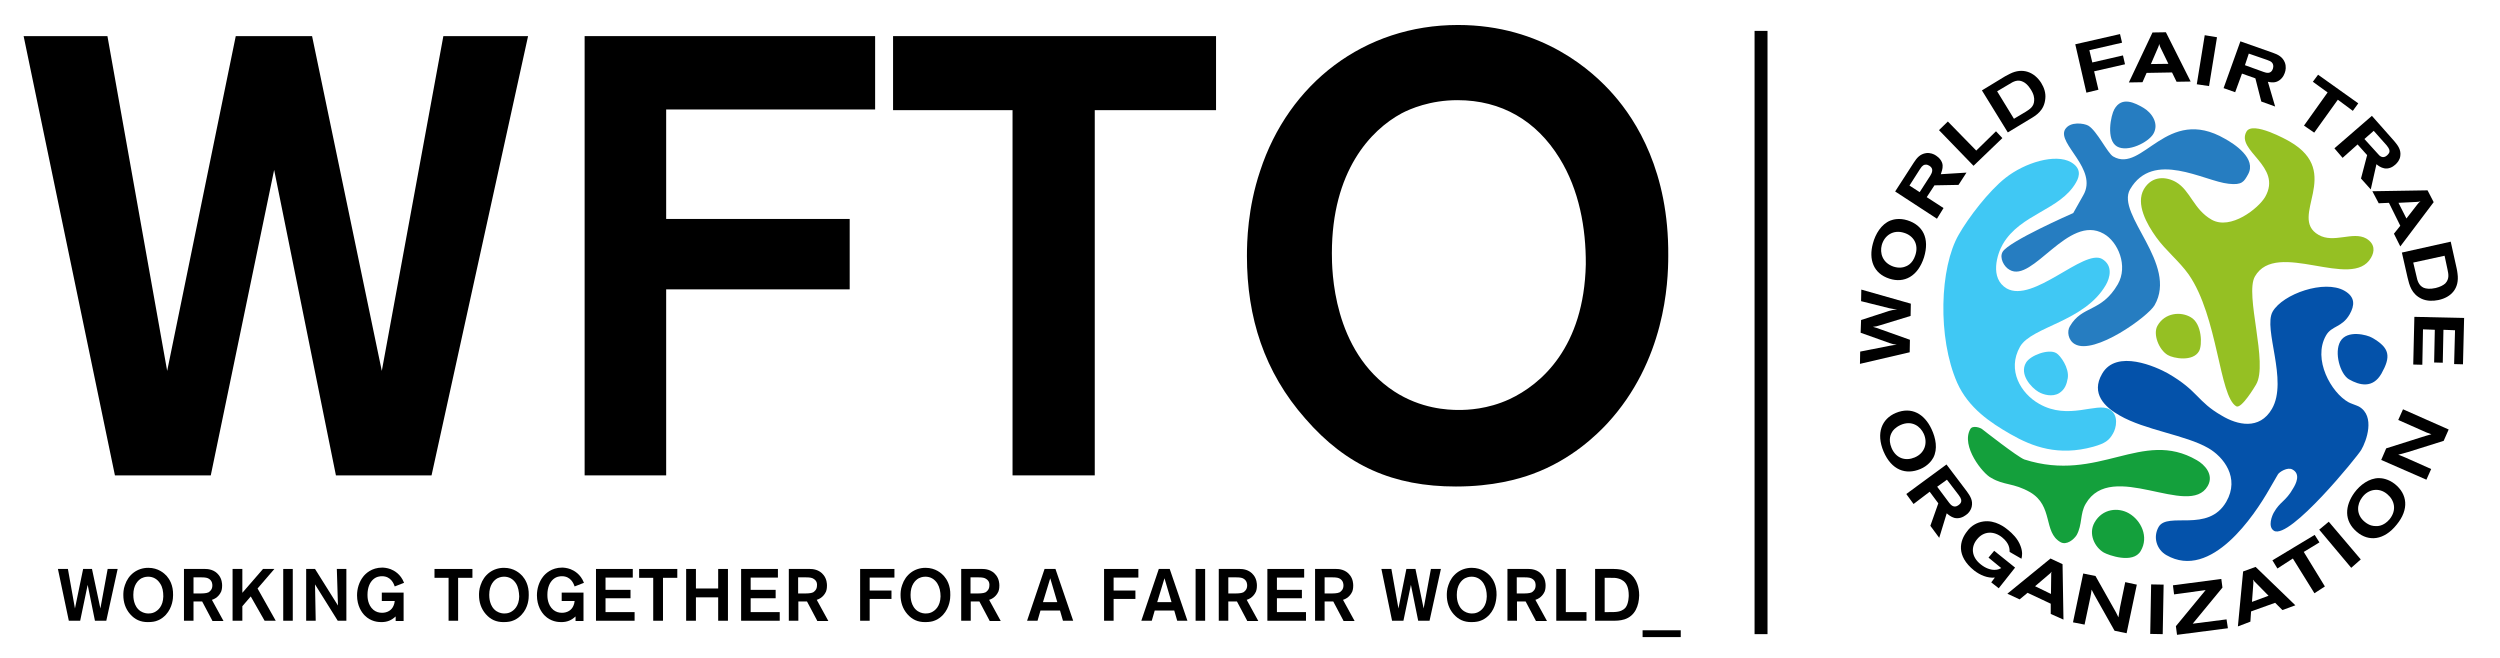 <?xml version="1.0" encoding="utf-8"?>
<!-- Generator: Adobe Illustrator 22.0.1, SVG Export Plug-In . SVG Version: 6.00 Build 0)  -->
<svg version="1.1" id="Layer_1" xmlns="http://www.w3.org/2000/svg" xmlns:xlink="http://www.w3.org/1999/xlink" x="0px" y="0px"
	 viewBox="0 0 1100.7 289.7" style="enable-background:new 0 0 1100.7 289.7;" xml:space="preserve">
<style type="text/css">
	.st0{fill:#40C8F4;}
	.st1{fill:#267DC1;}
	.st2{fill:#0452AA;}
	.st3{fill:#14A03C;}
	.st4{fill:#95C023;}
</style>
<polygon points="190,209.3 147.9,209.3 120.7,74.8 92.8,209.3 50.6,209.3 10.4,15.9 47.3,15.9 73.6,163.3 103.8,15.9 137.4,15.9 
	168.1,163.3 195.2,15.9 232.5,15.9 "/>
<polygon points="293.3,48.2 293.3,96.4 374.1,96.4 374.1,127.4 293.3,127.4 293.3,209.3 257.4,209.3 257.4,15.9 385.3,15.9 
	385.3,48.2 "/>
<polygon points="482,48.5 482,209.3 445.8,209.3 445.8,48.5 393.2,48.5 393.2,15.9 535.4,15.9 535.4,48.5 "/>
<path d="M686.6,69.6c-10.1-16.4-25.5-25.5-44.9-25.5c-12,0-20.8,3.8-24.6,5.8c-13.7,7.4-30.7,25.5-30.7,61.6c0,7.4,0.3,43,27.4,60.8
	c11.8,7.7,23.6,8.2,28.5,8.2c3.8,0,12.6-0.3,22.2-4.7c14.2-6.6,32.9-23,33.7-59.4C698.3,100.5,695.3,83.6,686.6,69.6 M707.6,186.5
	c-4.4,4.7-15.6,15.9-32.9,22.2c-6,2.2-17.3,5.5-33.7,5.5c-27.4,0-48.2-9-66.3-29.9c-18.1-20.5-25.7-44.6-25.7-71.5
	c0-6.3,0.3-21.1,5.8-37.5C567.4,36.7,600.6,11,641.9,11c37.2,0,59.4,20.3,68.5,30.7c10.1,11.5,24.4,34,24.1,70.9
	C734.5,124.6,733.1,158.9,707.6,186.5"/>
<path d="M818.9,160.2l0.1-5.4l13.2-2.6c1.2-0.2,1.6-0.3,2.9-0.4c-1.4-0.2-1.7-0.3-3-0.7l-12.9-4.6l0.2-5.6l12.3-4
	c1.5-0.4,1.9-0.5,3.6-0.7c-1.5-0.1-2-0.2-3.5-0.5l-12.4-3.1l0.1-5.1l21.8,6.2l-0.1,5.4l-13.4,4.1c-1.5,0.5-1.7,0.5-3.2,0.7
	c1.5,0.4,1.7,0.5,3.1,1l13.2,4.7l-0.1,5.5L818.9,160.2z"/>
<path d="M832.3,97.1c1.3-0.5,4-1.2,7.5-0.1c6.7,2.1,9.9,7.8,7.3,16.3c-2.7,8.4-8.7,11.5-15.2,9.4c-7.2-2.3-9.2-8.6-7.3-15.5
	C825.7,103,828.3,98.7,832.3,97.1 M833.7,117.4c2.6,0.8,4.2,0.3,4.8,0.1c0.9-0.3,3.5-1.1,4.8-5.2c1.6-4.9-1-8.6-5-9.8
	c-4.7-1.5-8.6,1.1-9.8,5.4C827.6,111.3,828.7,115.7,833.7,117.4"/>
<path d="M834.4,84.3l8.2-12.7c1.3-2,2.7-3.8,5.5-4.2c1.7-0.2,3.3,0.4,4.3,1.1c1.4,0.9,2.8,2.5,2.9,4.3c0.1,1.5-0.5,3-0.8,3.9
	l11.3-0.7l-3.5,5.4l-10.6,0.2l-3.4,5.2l7.4,4.8l-2.9,4.7L834.4,84.3z M845.2,84.6l4.7-7.3c0.6-1,1.7-3-0.4-4.3
	c-0.4-0.2-1-0.6-1.7-0.5c-0.6,0-1.4,0.2-2.5,2l-4.6,7.2L845.2,84.6z"/>
<polygon points="853.7,57.3 857.6,53.5 870.1,66.3 878.8,57.8 881.6,60.8 868.9,73 "/>
<g>
	<path d="M872.6,39.8l10.2-6.2c0.7-0.4,1.4-0.7,2.1-1.1c5.7-2.9,10.8-0.7,13.8,4c1.3,2.1,2.1,4.5,1.8,7c-0.5,5.2-4,7.3-6.9,9
		l-9.6,5.8L872.6,39.8z M879.3,40.2l7.4,12.1l5.2-3.1c1.7-1.1,3.6-2.2,3.7-4.9c0.1-1.2-0.1-2.8-1.6-5.1c-1.1-1.7-2.2-2.7-3.3-3.2
		c-2.4-1.2-4.4,0-6,1L879.3,40.2z"/>
</g>
<polygon points="913.7,19.5 933.4,15 934.3,18.8 919.9,22.1 921.2,27.5 934.7,24.4 935.6,28.3 922,31.4 923.9,39.5 918.6,40.8 "/>
<g>
	<path d="M947.7,14.3l5.9-0.1l10.9,21.7l-6.2,0.1l-2-4.1l-11.2,0.2l-1.8,4.1l-6,0.1L947.7,14.3z M951.2,20.9
		c-0.1-0.3-0.3-0.6-0.3-0.8c-0.2-0.3-0.2-0.6-0.2-0.8c-0.1,0.2-0.2,0.5-0.2,0.7c-0.1,0.3-0.2,0.6-0.3,0.8l-3.2,7.4l7.7-0.1
		L951.2,20.9z"/>
</g>
<polygon points="970.7,15.5 976.1,16.4 972.6,37.9 967.2,37.1 "/>
<g>
	<path d="M986.4,18.2l14.2,5c2.3,0.8,4.4,1.8,5.4,4.4c0.6,1.7,0.4,3.3-0.1,4.6c-0.5,1.5-1.8,3.2-3.6,3.8c-1.4,0.5-3,0.2-3.8,0
		l3.2,10.9l-6.1-2.2L993,34.5l-5.9-2.1l-3,8.2l-5.1-1.8L986.4,18.2z M988.4,28.7l8.3,3c1.1,0.4,3.2,1,4-1.4c0.1-0.4,0.3-1.1,0.1-1.8
		c-0.2-0.7-0.5-1.4-2.6-2.1l-8.1-2.8L988.4,28.7z"/>
</g>
<polygon points="1020.6,32.9 1038.3,45.5 1035.9,48.8 1029.3,43.9 1018.9,58.4 1014.4,55.3 1024.8,40.7 1018.3,36 "/>
<g>
	<path d="M1044.3,51l9.9,11.2c1.6,1.9,3,3.8,2.6,6.5c-0.2,1.7-1.3,3-2.2,3.8c-1.2,1.1-3,2-4.9,1.6c-1.5-0.3-2.7-1.2-3.4-1.8
		l-2.5,11.1l-4.3-4.8l2.7-10.3l-4.2-4.7l-6.6,5.9l-3.6-4.2L1044.3,51z M1041,61.2l5.9,6.5c0.7,0.9,2.2,2.4,4.1,0.7
		c0.3-0.3,0.8-0.8,1-1.4c0.1-0.6,0.2-1.3-1.2-3l-5.7-6.4L1041,61.2z"/>
	<path d="M1068.8,83.8l2.7,5.2l-14.7,19.5l-2.8-5.6l2.8-3.5l-5-10.1l-4.5,0.2l-2.8-5.3L1068.8,83.8z M1064.4,89.9
		c0.2-0.2,0.4-0.5,0.6-0.7c0.2-0.2,0.5-0.4,0.7-0.6c-0.3,0.1-0.5,0.1-0.7,0.2c-0.3,0-0.6,0.1-0.9,0.1l-8.1,0.4l3.5,6.9L1064.4,89.9z
		"/>
	<path d="M1079,106.4l2.6,11.7c0.2,0.8,0.3,1.6,0.4,2.4c0.9,6.5-2.8,10.4-8.4,11.6c-2.5,0.5-5,0.5-7.3-0.5c-4.6-2.1-5.5-6.1-6.3-9.4
		l-2.5-11L1079,106.4z M1076.3,112.6l-13.8,3l1.4,5.9c0.4,2,1,4.2,3.2,5.2c1,0.4,2.7,0.7,5.3,0.1c2-0.5,3.3-1.2,4.2-2
		c1.9-2,1.4-4.2,1-6.1L1076.3,112.6z"/>
</g>
<polygon points="1084.9,140 1084.4,160.4 1080.5,160.3 1080.9,145.4 1075.8,145.2 1075.5,159.7 1071.7,159.6 1072,145.2 1066.8,145 
	1066.5,160.6 1062.5,160.5 1063,139.5 "/>
<g>
	<path d="M851.2,201.5c-0.7,1.3-2.4,3.6-5.7,5c-6.4,2.7-12.7,0.5-16.2-7.7c-3.4-8.1-0.8-14.4,5.4-17c7-2.9,12.6,0.5,15.7,7.1
		C852.3,192.9,853.2,197.7,851.2,201.5 M836.8,187.1c-2.4,1.1-3.4,2.5-3.7,3c-0.5,0.8-1.9,3.2-0.3,7.1c2,4.7,6.2,5.9,10.2,4.2
		c4.5-1.9,5.8-6.4,4-10.4C845.5,187.7,841.8,184.9,836.8,187.1"/>
	<path d="M857,204.5l9,11.9c1.5,2.1,2.7,4,2.1,6.7c-0.4,1.7-1.5,3-2.6,3.7c-1.3,1-3.2,1.7-5.1,1.2c-1.4-0.4-2.6-1.4-3.3-2l-3.3,10.8
		l-3.9-5.3l3.5-9.9l-3.8-5.1l-7.1,5.4l-3.2-4.4L857,204.5z M852.9,214.3l5.3,7.1c0.7,0.9,2.1,2.5,4.1,1c0.3-0.2,0.9-0.7,1.1-1.3
		c0.2-0.6,0.3-1.4-1-3.1l-5.2-6.8L852.9,214.3z"/>
	<path d="M878.3,254.3c-3.3,0.3-6.5-1.1-9.1-3.1c-8.1-6.5-6.4-13.2-3.1-17.3c1.7-2.4,4.3-3.9,7.1-4.3c5.3-0.8,9.7,2.7,11,3.8
		c1.7,1.4,4.2,3.7,5.4,7c1,2.6,0.7,4.5,0.4,5.6l-5.2-3c0-1.4-0.1-3.8-3.3-6.4c-3.6-2.9-8.1-2.9-11.1,0.9c-2.7,3.3-2.5,7.7,1.7,11
		c2.1,1.7,4.3,2.4,6,2.4c1.7,0,2.4-0.5,3-0.8l-5.6-4.6l2.5-3l9.2,7.4l-7.2,9.1l-3.3-2.6L878.3,254.3z"/>
	<path d="M902.8,245.9l5.3,2.5l0.4,24.4l-5.6-2.5l0-4.5l-10.2-4.8l-3.5,2.9l-5.4-2.5L902.8,245.9z M903.1,253.5c0-0.3,0-0.6,0-0.9
		c0-0.3,0.1-0.6,0.2-0.9c-0.2,0.2-0.4,0.4-0.5,0.6c-0.2,0.2-0.4,0.4-0.7,0.6l-6.1,5.2l7,3.4L903.1,253.5z"/>
	<path d="M917.2,252.5l5.4,1.1l8,14.2c1,1.7,1.2,2.1,2.1,4c0.3-2.1,0.4-2.6,0.7-4.4l2.3-11.1l5.1,1.1l-4.5,21.4l-5.3-1.1l-8-14.2
		c-0.9-1.5-1.2-2.2-2.1-3.9c-0.2,1.6-0.3,2-0.6,3.6l-2.5,11.8l-5.1-1L917.2,252.5z"/>
</g>
<polygon points="947.1,257.3 952.6,257.4 952.2,279.2 946.7,279.1 "/>
<polygon points="956.7,257.7 978,254.9 978.5,258.7 965.4,274.6 980.3,272.7 980.9,276.6 958.5,279.5 958,275.7 971.1,259.8 
	957.2,261.7 "/>
<g>
	<path d="M987.6,251.6l5.5-2l17.5,16.9l-5.7,2.1l-3.2-3.2l-10.6,3.8l-0.3,4.5l-5.5,2.1L987.6,251.6z M993.2,256.6
		c-0.2-0.2-0.5-0.5-0.7-0.7c-0.2-0.2-0.3-0.5-0.5-0.7c0,0.3,0,0.5,0.1,0.8c0,0.3,0,0.6,0,0.9l-0.6,8.1l7.3-2.7L993.2,256.6z"/>
</g>
<polygon points="1000.5,246.7 1019.1,235.5 1021.2,238.8 1014.3,243 1023.6,258.2 1019,261.2 1009.5,245.9 1002.7,250.3 "/>
<polygon points="1021.1,233.2 1025.3,229.7 1039.4,246.3 1035.2,250 "/>
<path d="M1047.4,210.5c1.4,0,4.2,0.4,7,2.6c5.5,4.4,6.4,11.1,0.8,17.9c-5.5,6.9-12.3,7.6-17.5,3.2c-5.8-4.9-5.3-11.5-1.1-17.3
	C1039.1,213.5,1043.1,210.5,1047.4,210.5 M1041.2,229.8c2.1,1.7,3.8,1.8,4.5,1.8c0.9,0.1,3.7,0.2,6.4-3c3.2-4,2.2-8.3-1-11
	c-3.7-3.2-8.5-2.2-11.1,1.4C1037.7,222,1037.2,226.6,1041.2,229.8"/>
<path d="M1048.4,202.5l2.2-5.1l15.5-4.9c1.9-0.6,2.2-0.7,4.4-1.3c-2-0.7-2.5-0.9-4.2-1.7l-10.4-4.6l2.1-4.7l20.1,8.9l-2.2,5
	l-15.6,4.9c-1.8,0.5-2.4,0.7-4.4,1.2c1.6,0.6,1.9,0.7,3.5,1.4l11,4.9l-2.1,4.7L1048.4,202.5z"/>
<path class="st0" d="M862.4,103.3c4.2-7.4,13.2-19.2,20.6-25c8.5-6.7,21.9-10.8,28.8-6.9c4.3,2.5,4.1,5.8,2.2,9
	c-7,12.2-24.4,13.7-32.2,27.1c-2.5,4.3-5.9,15,1.7,19.5c11.7,6.6,33.9-17.5,42-13c5,3,3.4,8.4,1.7,11.4
	c-9.4,16.3-32.6,18.3-37.8,27.2c-5.9,10.4,0.4,20.7,8.4,25.2c12.9,7.4,25.3-0.8,30.9,2.4c4.4,2.5,3,8.4,1.6,10.7
	c-1.7,3-3.4,4.3-8.7,5.8c-15.3,4.2-26.6,0.1-36.5-5.6c-8.7-5-18.4-11.4-23.4-22.6C853,148.7,854,117.8,862.4,103.3"/>
<path class="st0" d="M892,159.7c1.8-3.2,10-6.3,13.4-4.2c1.7,1,5.7,6.4,5,11c-0.5,2.8-1.3,5-3.8,6.6c-3,1.8-6.9,0.7-9-0.5
	C894.2,170.6,889,164.8,892,159.7"/>
<path class="st1" d="M909.2,57c2.2-3.7,8.4-2.7,10.2-1.7c3.9,2.3,8.5,12.2,11,13.6c13,7.6,23.5-22.7,49.2-7.8
	c4,2.2,14.2,8.7,10.1,15.8c-1.7,3-2.5,4.7-8.5,4c-10.8-1.1-33.2-15.1-43.4,2.5c-6.3,11.1,21.3,32.8,10.8,51
	c-2.8,4.9-26.5,22.1-35.1,17.1c-3-1.7-3.5-5.7-2.2-7.8c5.4-9.4,13.8-6,21.1-18.5c4.7-8.1,0.1-18.8-6.2-22.3
	c-15.6-8.9-31.3,21.9-41.4,15.9c-2.5-1.3-4.6-5.3-3.1-7.9c2.6-4.6,30.2-16.7,31.1-17.1l4.4-7.8C923.9,74.5,905.6,63.3,909.2,57"/>
<path class="st1" d="M930.9,48.1c3.3-5.9,9.2-2.7,12.7-0.7c3.8,2.2,7.1,7,4.5,11.5c-2.2,3.8-11.3,8.3-16,5.6
	C927.1,61.6,929.4,50.7,930.9,48.1"/>
<path class="st2" d="M925.5,164.6c6.3-11.1,24-3,29-0.2c13.5,7.8,12.7,12.3,23.7,18.6c6.8,4.1,16.6,6.5,22.1-3
	c7.2-12.5-4-35.2,0.3-42.8c4.5-7.8,22.8-14.2,31.6-9.2c4.9,2.8,4.5,6.5,2.3,10.4c-3.4,5.9-7.9,4.9-10.4,9.3
	c-6,10.5,2.3,25.2,9.9,29.4c0.6,0.4,3.9,1.5,4.6,1.9c7.3,4.2,3.3,15.2,1,19.1c-1.7,2.9-31.5,39.6-38.4,35.6c-2.9-1.8-0.8-6.8-0.1-8
	c2.8-5,5.2-4.8,8.6-10.8c1.1-1.8,3.4-6.2-0.4-8.2c-2.1-1.2-5.8,1.1-6.4,2.2l-4,6.9c-6.1,10.6-25.3,40-45.1,28.6
	c-4.2-2.4-6-7.8-3.4-12.4c4-6.9,21.8,2.8,29.8-11.1c6.1-10.6-1.3-19.8-7.9-23.6c-10-5.8-27.9-7.9-39.1-14.4
	C926.6,179.2,920.5,173.2,925.5,164.6"/>
<path class="st2" d="M1030.4,150.3c3-5.2,11.8-2.9,14-1.6c7.9,4.5,8.3,8.3,4.1,15.8c-3.8,6.6-9.6,5.2-14.3,2.5
	C1030.3,164.7,1027.6,155.2,1030.4,150.3"/>
<path class="st3" d="M867.5,188.9c1-1.8,4.6-0.6,5.4,0.2c0,0,15.4,12.1,18.4,13.2c32.8,10.5,51.8-13.7,75.9,0.3
	c3.4,1.9,7.7,6.4,4.8,11.4c-8.2,14.3-42.3-11.9-53.7,7.8c-2.6,4.4-1.4,9.1-4,13.8c-1.2,1.9-4.4,4.6-7.1,3.1c-7.7-4.4-3-15.9-13.4-22
	c-7.4-4.2-11.4-2.9-17.1-6.3C873.1,208.7,863.2,196.4,867.5,188.9"/>
<path class="st3" d="M922.2,230c3.5-6.1,10.4-6.7,15.1-4c5.4,3.1,8.9,10.4,5.2,16.6c-3.4,5.8-14.2,1.8-16.2,0.7
	C922.3,241,919.3,235.1,922.2,230"/>
<path class="st4" d="M943.9,83.3c3.6-6.1,9.9-5.6,14.2-3.1c6.3,3.7,7.7,12,15.6,16.5c8.4,4.8,20.7-5,23.6-10
	c7.8-13.6-13.1-20.3-8.2-28.8c2.8-4.7,17.8,3.7,19,4.4c23.9,13.8-0.9,33.3,12.7,41.1c6.7,3.9,15.1-1.7,21,1.6c4,2.4,3.7,5.8,2.1,8.5
	c-8.3,14.5-41.6-8.3-51.1,8.2c-4.6,8,6,38.3,0.5,47.6c-0.4,0.7-6.4,10.8-8.7,9.6c-7.6-4.4-8-39.4-21-58.1
	c-4.2-5.9-10.1-10.5-14.3-16.4C945.2,98.7,940.2,89.8,943.9,83.3"/>
<path class="st4" d="M949.9,143.4c3.2-5.7,10.2-6.4,14.7-3.7c4.9,2.8,5.1,12.2,3.6,14.9c-2.7,4.8-11.3,3.2-13.8,1.7
	C950.5,154,947.8,147.1,949.9,143.4"/>
<polygon points="46.8,273.3 41.8,273.3 38.6,257.5 35.3,273.3 30.3,273.3 25.5,250.5 29.9,250.5 33,267.9 36.6,250.5 40.5,250.5 
	44.2,267.9 47.4,250.5 51.8,250.5 "/>
<path d="M70.5,256.9c-1.2-1.9-3-3-5.3-3c-1.4,0-2.5,0.5-2.9,0.7c-1.6,0.9-3.6,3-3.6,7.3c0,0.9,0,5.1,3.2,7.2c1.4,0.9,2.8,1,3.4,1
	c0.5,0,1.5,0,2.6-0.5c1.7-0.8,3.9-2.7,4-7C71.9,260.5,71.6,258.5,70.5,256.9 M73,270.7c-0.5,0.5-1.8,1.9-3.9,2.6
	c-0.7,0.3-2,0.6-4,0.6c-3.2,0-5.7-1.1-7.8-3.5c-2.1-2.4-3-5.3-3-8.4c0-0.7,0-2.5,0.7-4.4c1.5-4.6,5.4-7.6,10.3-7.6
	c4.4,0,7,2.4,8.1,3.6c1.2,1.4,2.9,4,2.8,8.4C76.2,263.4,76,267.4,73,270.7"/>
<path d="M92.1,254.9c-0.7-0.5-1.6-0.7-3.4-0.7h-3.5v7.1h1.5c2.5,0,4,0,5.1-0.5c0.6-0.4,1.7-1.2,1.7-3
	C93.5,257.1,93.4,255.8,92.1,254.9 M93.5,273.3l-4.5-8.5h-3.8v8.5h-4.2v-22.8h9.3c1,0,4.1,0.1,6.1,2.8c1.3,1.7,1.4,3.7,1.4,4.5
	c0,0.4,0,1.5-0.4,2.6c-0.4,0.9-1.5,2.9-4.1,3.7l5.1,9.3H93.5z"/>
<polygon points="116.5,273.3 110.4,262.6 106.7,266.9 106.7,273.3 102.4,273.3 102.4,250.5 106.7,250.5 106.7,261 115.8,250.5 
	120.8,250.5 113.4,259.1 121.4,273.3 "/>
<rect x="124.7" y="250.5" width="4.2" height="22.8"/>
<polygon points="148.7,273.3 138.7,257.3 139,273.3 134.8,273.3 134.8,250.5 138.7,250.5 148.8,266.6 148.3,250.5 152.5,250.5 
	152.5,273.3 "/>
<path d="M174.2,273.3l0-1.9c-1.8,1.7-3.7,2.5-6.3,2.5c-1.4,0-4.6-0.2-7.3-2.9c-1.3-1.3-3.4-4.2-3.4-8.9c0-2.9,0.9-5.9,2.7-8.2
	c1-1.3,3.7-4,8.4-4c0.6,0,2.1,0.1,3.7,0.7c1.5,0.6,4.4,2.1,5.9,6l-4.1,1.6c-0.4-1.1-1.6-4.5-5.6-4.5c-0.8,0-2.6,0.1-4.1,1.6
	c-1.1,1.1-2.3,3.1-2.3,6.6c0,0.9,0,4.4,2.6,6.6c1.1,0.9,2.4,1.3,3.8,1.3c2.3,0,4.3-1.1,5.1-3.2c0.2-0.5,0.4-1,0.5-2h-5.7v-3.7h9.6
	v12.5H174.2z"/>
<polygon points="201.7,254.4 201.7,273.3 197.5,273.3 197.5,254.4 191.3,254.4 191.3,250.5 208,250.5 208,254.4 "/>
<path d="M227.2,256.9c-1.2-1.9-3-3-5.3-3c-1.4,0-2.5,0.5-2.9,0.7c-1.6,0.9-3.6,3-3.6,7.3c0,0.9,0,5.1,3.2,7.2c1.4,0.9,2.8,1,3.4,1
	c0.5,0,1.5,0,2.6-0.5c1.7-0.8,3.9-2.7,4-7C228.5,260.5,228.2,258.5,227.2,256.9 M229.6,270.7c-0.5,0.5-1.8,1.9-3.9,2.6
	c-0.7,0.3-2,0.6-4,0.6c-3.2,0-5.7-1.1-7.8-3.5c-2.1-2.4-3-5.3-3-8.4c0-0.7,0-2.5,0.7-4.4c1.5-4.6,5.4-7.6,10.3-7.6
	c4.4,0,7,2.4,8.1,3.6c1.2,1.4,2.9,4,2.8,8.4C232.8,263.4,232.7,267.4,229.6,270.7"/>
<path d="M253.4,273.3l0-1.9c-1.8,1.7-3.7,2.5-6.3,2.5c-1.4,0-4.6-0.2-7.3-2.9c-1.3-1.3-3.4-4.2-3.4-8.9c0-2.9,0.9-5.9,2.7-8.2
	c1-1.3,3.7-4,8.4-4c0.6,0,2.1,0.1,3.7,0.7c1.5,0.6,4.4,2.1,5.9,6l-4.1,1.6c-0.4-1.1-1.6-4.5-5.6-4.5c-0.8,0-2.6,0.1-4.1,1.6
	c-1.1,1.1-2.3,3.1-2.3,6.6c0,0.9,0,4.4,2.6,6.6c1.1,0.9,2.4,1.3,3.8,1.3c2.3,0,4.3-1.1,5.1-3.2c0.2-0.5,0.4-1,0.5-2h-5.7v-3.7h9.6
	v12.5H253.4z"/>
<polygon points="262.4,273.3 262.4,250.5 278.6,250.5 278.6,254.3 266.6,254.3 266.6,259.7 277.6,259.7 277.6,263.4 266.6,263.4 
	266.6,269.5 279.4,269.5 279.4,273.3 "/>
<polygon points="291.9,254.4 291.9,273.3 287.6,273.3 287.6,254.4 281.4,254.4 281.4,250.5 298.2,250.5 298.2,254.4 "/>
<polygon points="316.2,273.3 316.2,263 306.4,263 306.4,273.3 302.1,273.3 302.1,250.5 306.4,250.5 306.4,259.1 316.2,259.1 
	316.2,250.5 320.5,250.5 320.5,273.3 "/>
<polygon points="326.3,273.3 326.3,250.5 342.5,250.5 342.5,254.3 330.5,254.3 330.5,259.7 341.5,259.7 341.5,263.4 330.5,263.4 
	330.5,269.5 343.3,269.5 343.3,273.3 "/>
<path d="M358.3,254.9c-0.7-0.5-1.6-0.7-3.4-0.7h-3.5v7.1h1.5c2.5,0,4,0,5.1-0.5c0.6-0.4,1.7-1.2,1.7-3
	C359.8,257.1,359.7,255.8,358.3,254.9 M359.8,273.3l-4.5-8.5h-3.8v8.5h-4.2v-22.8h9.3c1,0,4.1,0.1,6.1,2.8c1.3,1.7,1.4,3.7,1.4,4.5
	c0,0.4,0,1.5-0.4,2.6c-0.4,0.9-1.5,2.9-4.1,3.7l5.1,9.3H359.8z"/>
<polygon points="382.9,254.3 382.9,260 392.5,260 392.5,263.7 382.9,263.7 382.9,273.3 378.7,273.3 378.7,250.5 393.8,250.5 
	393.8,254.3 "/>
<path d="M412.7,256.9c-1.2-1.9-3-3-5.3-3c-1.4,0-2.5,0.5-2.9,0.7c-1.6,0.9-3.6,3-3.6,7.3c0,0.9,0,5.1,3.2,7.2c1.4,0.9,2.8,1,3.4,1
	c0.5,0,1.5,0,2.6-0.5c1.7-0.8,3.9-2.7,4-7C414.1,260.5,413.7,258.5,412.7,256.9 M415.2,270.7c-0.5,0.5-1.8,1.9-3.9,2.6
	c-0.7,0.3-2,0.6-4,0.6c-3.2,0-5.7-1.1-7.8-3.5c-2.1-2.4-3-5.3-3-8.4c0-0.7,0-2.5,0.7-4.4c1.5-4.6,5.4-7.6,10.3-7.6
	c4.4,0,7,2.4,8.1,3.6c1.2,1.4,2.9,4,2.8,8.4C418.4,263.4,418.2,267.4,415.2,270.7"/>
<path d="M434.2,254.9c-0.7-0.5-1.6-0.7-3.4-0.7h-3.5v7.1h1.5c2.5,0,4,0,5.1-0.5c0.6-0.4,1.7-1.2,1.7-3
	C435.7,257.1,435.6,255.8,434.2,254.9 M435.7,273.3l-4.5-8.5h-3.8v8.5h-4.2v-22.8h9.3c1,0,4.1,0.1,6.1,2.8c1.3,1.7,1.4,3.7,1.4,4.5
	c0,0.4,0,1.5-0.4,2.6c-0.4,0.9-1.5,2.9-4.1,3.7l5.1,9.3H435.7z"/>
<path d="M462.4,254.6l-3.2,10.5h6.3L462.4,254.6z M468,273.3l-1.3-4.5h-8.6l-1.3,4.5h-4.6l7.7-22.8h4.8l7.8,22.8H468z"/>
<polygon points="490.3,254.3 490.3,260 499.9,260 499.9,263.7 490.3,263.7 490.3,273.3 486.1,273.3 486.1,250.5 501.2,250.5 
	501.2,254.3 "/>
<path d="M512.7,254.6l-3.2,10.5h6.3L512.7,254.6z M518.3,273.3l-1.3-4.5h-8.6l-1.3,4.5h-4.6l7.7-22.8h4.8l7.8,22.8H518.3z"/>
<rect x="526.4" y="250.5" width="4.2" height="22.8"/>
<path d="M547.7,254.9c-0.7-0.5-1.6-0.7-3.4-0.7h-3.5v7.1h1.5c2.5,0,4,0,5.1-0.5c0.6-0.4,1.7-1.2,1.7-3
	C549.1,257.1,549,255.8,547.7,254.9 M549.1,273.3l-4.5-8.5h-3.8v8.5h-4.2v-22.8h9.3c1,0,4.1,0.1,6.1,2.8c1.3,1.7,1.4,3.7,1.4,4.5
	c0,0.4,0,1.5-0.4,2.6c-0.4,0.9-1.5,2.9-4.1,3.7l5.1,9.3H549.1z"/>
<polygon points="558,273.3 558,250.5 574.2,250.5 574.2,254.3 562.2,254.3 562.2,259.7 573.2,259.7 573.2,263.4 562.2,263.4 
	562.2,269.5 575,269.5 575,273.3 "/>
<path d="M590.1,254.9c-0.7-0.5-1.6-0.7-3.4-0.7h-3.5v7.1h1.5c2.5,0,4,0,5.1-0.5c0.6-0.4,1.7-1.2,1.7-3
	C591.5,257.1,591.4,255.8,590.1,254.9 M591.5,273.3l-4.5-8.5h-3.8v8.5h-4.2v-22.8h9.3c1,0,4.1,0.1,6.1,2.8c1.3,1.7,1.4,3.7,1.4,4.5
	c0,0.4,0,1.5-0.4,2.6c-0.4,0.9-1.5,2.9-4.1,3.7l5.1,9.3H591.5z"/>
<polygon points="629.4,273.3 624.4,273.3 621.2,257.5 617.9,273.3 612.9,273.3 608.2,250.5 612.6,250.5 615.7,267.9 619.2,250.5 
	623.2,250.5 626.8,267.9 630,250.5 634.4,250.5 "/>
<g>
	<path d="M653.2,256.9c-1.2-1.9-3-3-5.3-3c-1.4,0-2.5,0.5-2.9,0.7c-1.6,0.9-3.6,3-3.6,7.3c0,0.9,0,5.1,3.2,7.2c1.4,0.9,2.8,1,3.4,1
		c0.5,0,1.5,0,2.6-0.5c1.7-0.8,3.9-2.7,4-7C654.6,260.5,654.2,258.5,653.2,256.9 M655.7,270.7c-0.5,0.5-1.8,1.9-3.9,2.6
		c-0.7,0.3-2,0.6-4,0.6c-3.2,0-5.7-1.1-7.8-3.5c-2.1-2.4-3-5.3-3-8.4c0-0.7,0-2.5,0.7-4.4c1.5-4.6,5.4-7.6,10.3-7.6
		c4.4,0,7,2.4,8.1,3.6c1.2,1.4,2.9,4,2.8,8.4C658.8,263.4,658.7,267.4,655.7,270.7"/>
	<path d="M674.7,254.9c-0.7-0.5-1.6-0.7-3.4-0.7h-3.5v7.1h1.5c2.5,0,4,0,5.1-0.5c0.6-0.4,1.7-1.2,1.7-3
		C676.1,257.1,676.1,255.8,674.7,254.9 M676.2,273.3l-4.5-8.5h-3.8v8.5h-4.2v-22.8h9.3c1,0,4.1,0.1,6.1,2.8c1.3,1.7,1.4,3.7,1.4,4.5
		c0,0.4,0,1.5-0.4,2.6c-0.4,0.9-1.5,2.9-4.1,3.7l5.1,9.3H676.2z"/>
</g>
<polygon points="685.2,273.3 685.2,250.5 689.4,250.5 689.4,269.5 698.5,269.5 698.5,273.3 "/>
<g>
	<path d="M714.9,255.9c-0.4-0.3-1.2-0.9-2.4-1.2c-1.1-0.3-1.7-0.3-3.7-0.3h-2.3v15.1h1.1c2.3,0,3.7,0,4.7-0.2
		c0.6-0.1,2.2-0.4,3.4-1.8c1.4-1.8,1.4-5.1,1.4-5.4C717.1,258.7,716.1,256.9,714.9,255.9 M715.2,272.7c-2,0.6-3.6,0.6-5.6,0.6h-7.3
		v-22.8h8.2c1,0,2.3,0.1,3.3,0.3c1.1,0.2,3.6,1,5.5,3.4c1,1.3,2.4,3.9,2.4,7.9C721.6,266.7,719.9,271.2,715.2,272.7"/>
</g>
<rect x="723.2" y="277.5" width="16.8" height="3"/>
<rect x="772.5" y="13.6" width="5.7" height="265.6"/>
</svg>
